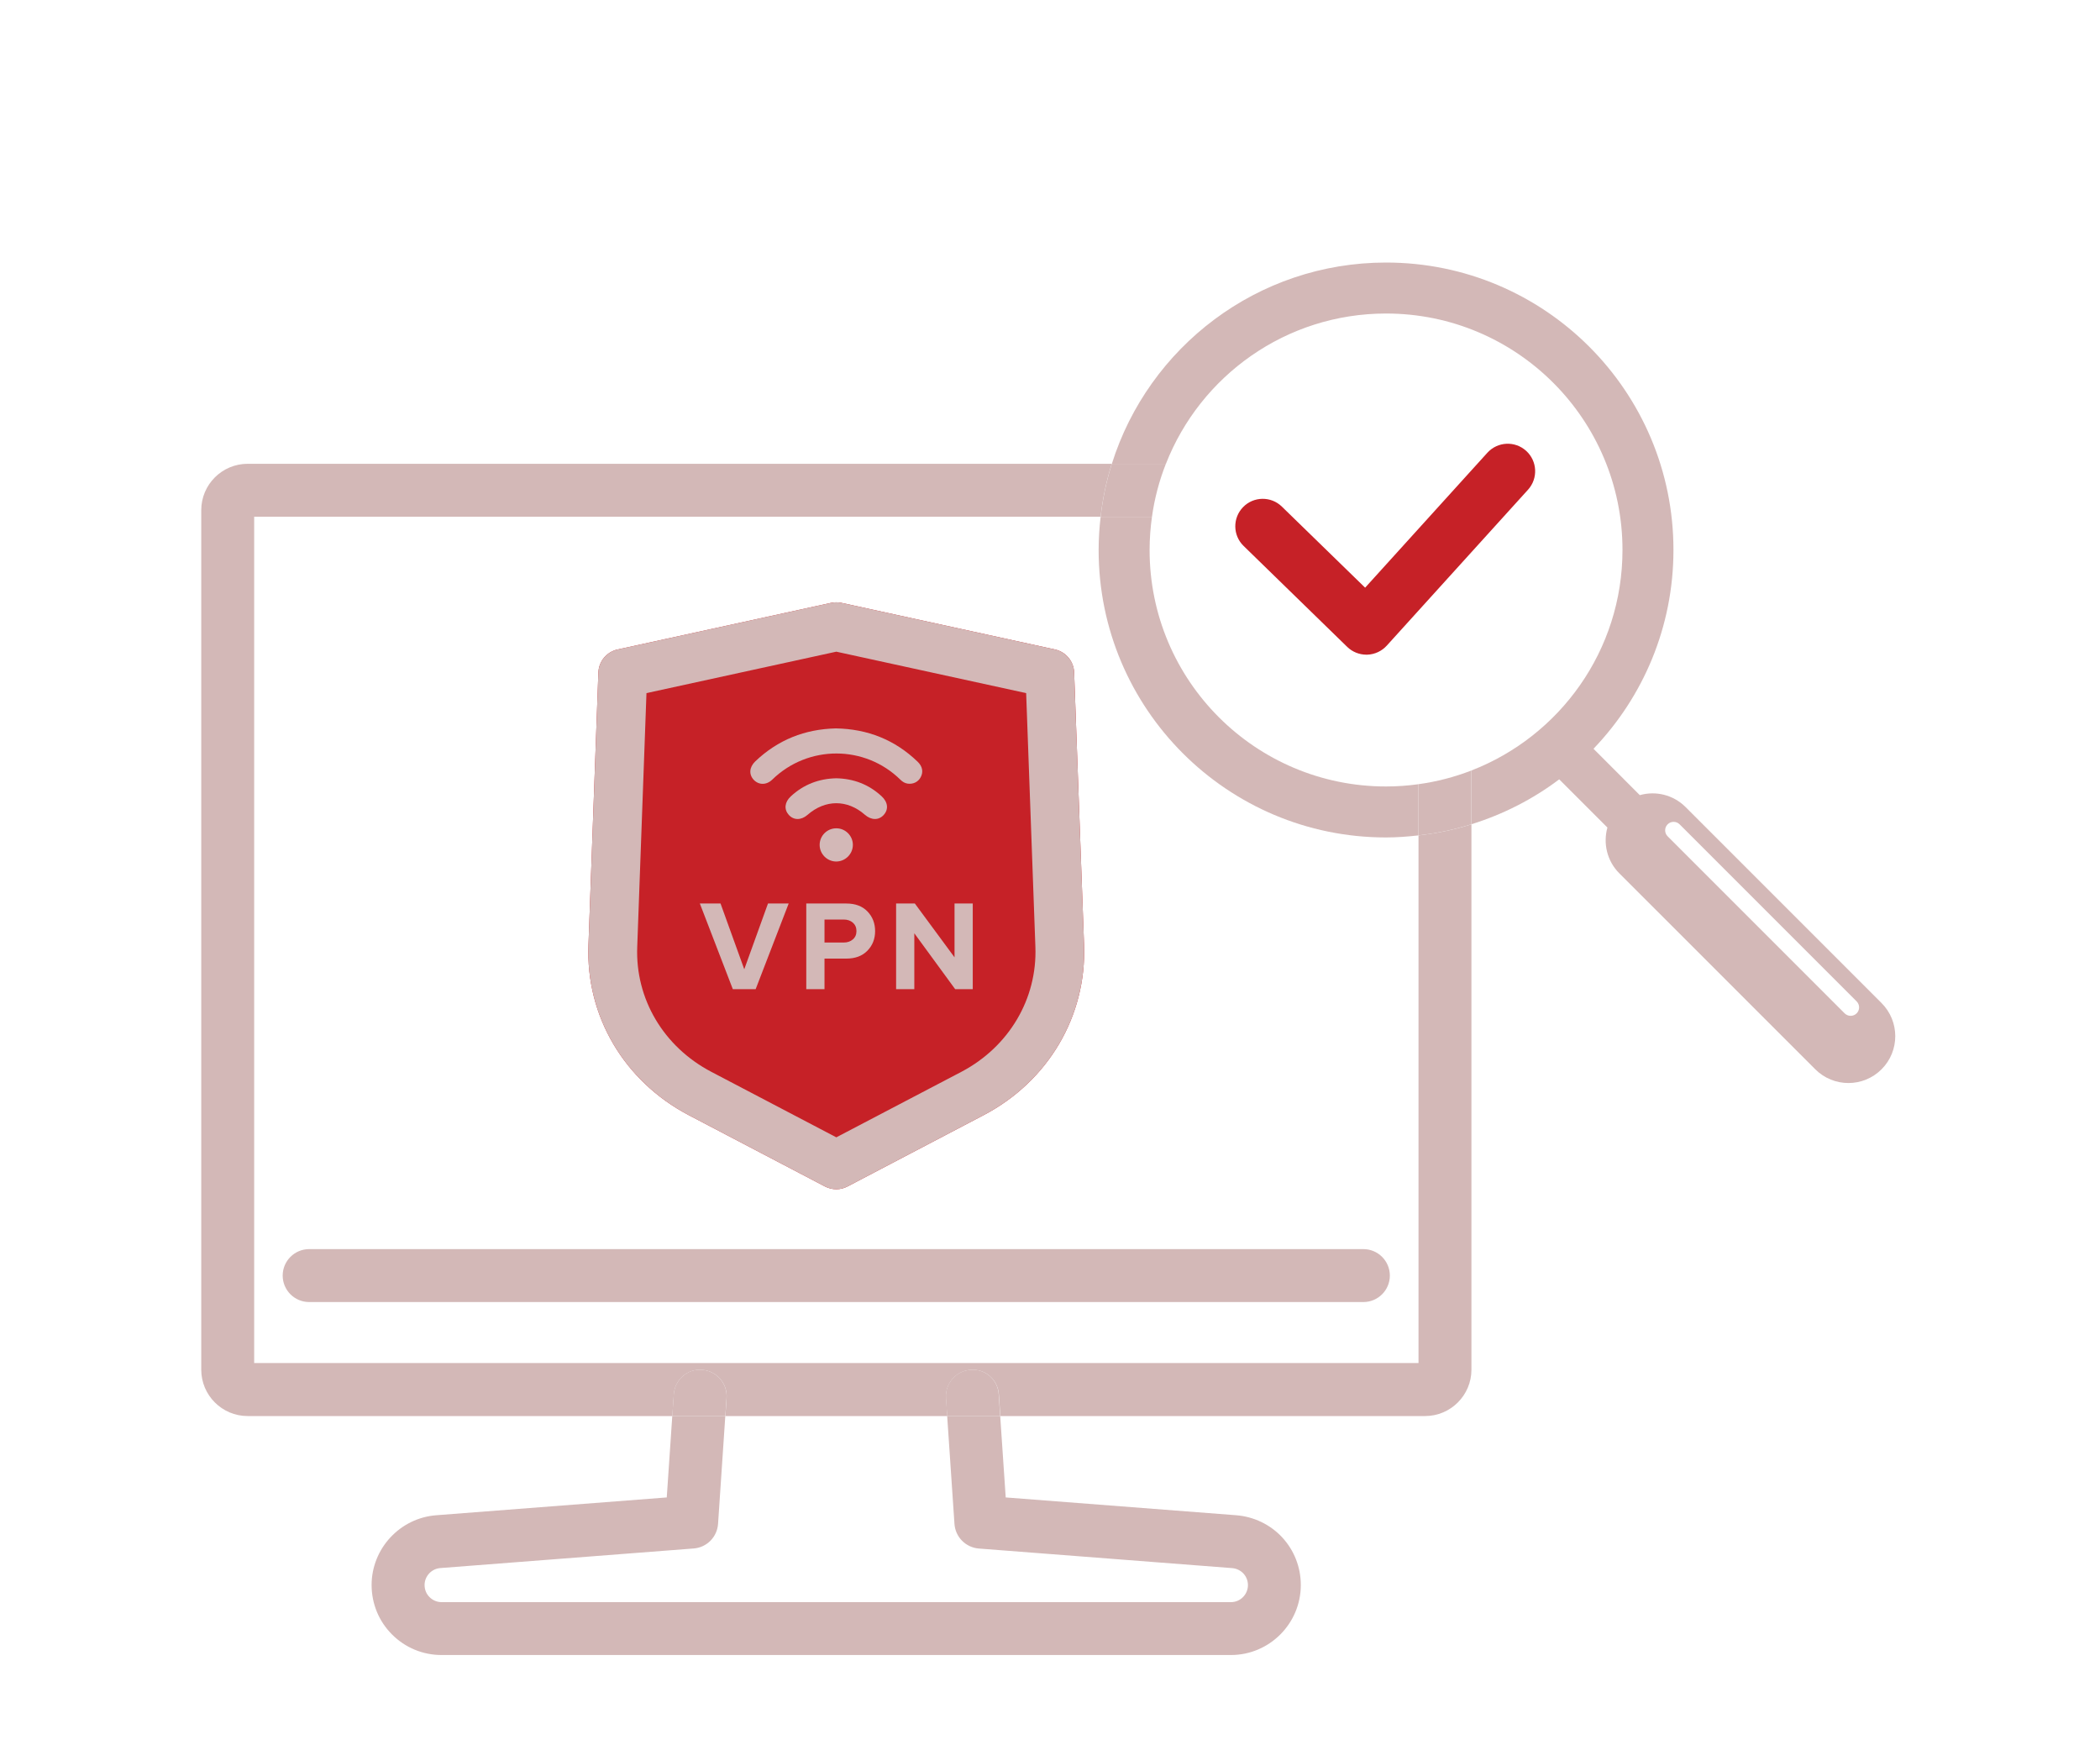 <svg width="180" height="150" viewBox="0 0 180 150" fill="none" xmlns="http://www.w3.org/2000/svg">
<path d="M117.119 56.106C116.507 56.106 115.917 55.867 115.476 55.44L106.593 46.786C105.662 45.882 105.644 44.392 106.548 43.461C107.453 42.529 108.947 42.511 109.874 43.416L117.011 50.364L127.487 38.803C128.364 37.84 129.845 37.764 130.812 38.637C131.775 39.51 131.847 40.999 130.979 41.962L118.865 55.332C118.437 55.804 117.834 56.084 117.195 56.106C117.168 56.106 117.146 56.106 117.119 56.106Z" fill="#C62127"/>
<path d="M71.684 101.92C71.351 101.92 71.018 101.839 70.712 101.682L59.021 95.562C53.491 92.655 50.201 87.07 50.44 80.986L51.29 57.627C51.326 56.673 52.001 55.863 52.933 55.66L71.234 51.664C71.527 51.601 71.833 51.601 72.125 51.664L90.427 55.66C91.358 55.863 92.033 56.673 92.069 57.627L92.92 80.991C93.14 87.066 89.86 92.646 84.352 95.548L72.643 101.682C72.35 101.839 72.017 101.92 71.684 101.92Z" fill="#C62127"/>
<path d="M71.684 101.92C71.351 101.92 71.018 101.839 70.712 101.682L59.021 95.562C53.491 92.655 50.201 87.07 50.44 80.986L51.29 57.627C51.326 56.673 52.001 55.863 52.933 55.66L71.234 51.664C71.527 51.601 71.833 51.601 72.125 51.664L90.427 55.66C91.358 55.863 92.038 56.673 92.069 57.627L92.92 80.991C93.14 87.066 89.86 92.646 84.352 95.548L72.643 101.682C72.35 101.839 72.017 101.92 71.684 101.92ZM55.412 59.4L54.62 81.139C54.445 85.603 56.875 89.707 60.965 91.854L71.684 97.47L82.417 91.849C86.485 89.703 88.915 85.599 88.748 81.144L87.956 59.4L71.684 55.849L55.412 59.4Z" fill="#D3B8B7"/>
<path d="M64.771 84.771H62.813L59.987 77.431H61.76L63.794 83.066L65.828 77.431H67.601L64.771 84.771Z" fill="#D3B8B7"/>
<path d="M70.671 84.771H69.109V77.431H72.543C73.312 77.431 73.915 77.656 74.352 78.111C74.788 78.561 75.009 79.124 75.009 79.799C75.009 80.465 74.788 81.027 74.347 81.477C73.906 81.927 73.308 82.152 72.543 82.152H70.671V84.771ZM72.322 80.775C72.637 80.775 72.898 80.685 73.105 80.505C73.312 80.325 73.411 80.087 73.411 79.794C73.411 79.493 73.308 79.254 73.105 79.074C72.898 78.894 72.637 78.804 72.322 78.804H70.671V80.775H72.322Z" fill="#D3B8B7"/>
<path d="M83.379 84.771H81.871L78.37 79.983V84.771H76.809V77.431H78.415L81.817 82.044V77.431H83.379V84.771Z" fill="#D3B8B7"/>
<path d="M71.654 62.424C74.368 62.474 76.703 63.401 78.652 65.277C79.075 65.682 79.156 66.154 78.917 66.605C78.701 67.014 78.274 67.221 77.801 67.158C77.554 67.122 77.356 66.996 77.185 66.829C74.147 63.837 69.278 63.815 66.196 66.811C65.701 67.293 65.044 67.288 64.612 66.838C64.18 66.384 64.216 65.754 64.729 65.259C66.668 63.405 68.99 62.483 71.654 62.424Z" fill="#D3B8B7"/>
<path d="M71.681 66.699C73.171 66.731 74.467 67.225 75.561 68.234C76.114 68.742 76.177 69.363 75.745 69.84C75.322 70.312 74.678 70.303 74.129 69.822C72.626 68.504 70.732 68.508 69.22 69.831C68.675 70.308 68.028 70.308 67.605 69.831C67.191 69.363 67.249 68.751 67.775 68.256C68.878 67.23 70.188 66.731 71.681 66.699Z" fill="#D3B8B7"/>
<path d="M73.103 72.405C73.103 73.192 72.446 73.841 71.659 73.832C70.889 73.823 70.255 73.179 70.255 72.409C70.255 71.618 70.907 70.974 71.699 70.987C72.469 70.992 73.103 71.631 73.103 72.405Z" fill="#D3B8B7"/>
<path d="M81.811 130.599C81.888 131.724 82.775 132.62 83.9 132.71L105.612 134.388C105.99 134.42 106.332 134.586 106.58 134.852C106.827 135.122 106.967 135.473 106.967 135.842C106.967 136.647 106.314 137.304 105.513 137.304H37.851C37.464 137.304 37.095 137.151 36.816 136.872C36.541 136.598 36.393 136.233 36.393 135.837C36.393 135.081 36.983 134.442 37.743 134.384L59.46 132.705C60.585 132.62 61.471 131.72 61.548 130.595L62.169 121.347H57.624L57.151 128.331L37.397 129.857C34.287 130.091 31.852 132.714 31.852 135.833C31.852 137.439 32.474 138.947 33.603 140.076C34.737 141.21 36.245 141.836 37.846 141.836H105.504C108.807 141.836 111.498 139.145 111.498 135.833C111.498 134.316 110.931 132.867 109.905 131.756C108.879 130.653 107.48 129.978 105.963 129.857L86.204 128.331L85.731 121.347H81.186L81.811 130.599Z" fill="#D3B8B7"/>
<path d="M121.574 116.815H21.786V44.285H94.335C94.515 42.723 94.835 41.206 95.293 39.748H21.224C19.032 39.748 17.25 41.531 17.25 43.722V117.382C17.25 119.574 19.032 121.356 21.224 121.356H57.629L57.755 119.506C57.836 118.255 58.907 117.292 60.171 117.396C61.422 117.481 62.367 118.561 62.282 119.812L62.178 121.356H81.195L81.091 119.812C81.006 118.561 81.951 117.481 83.202 117.396C84.48 117.297 85.537 118.26 85.618 119.506L85.745 121.356H122.149C124.341 121.356 126.123 119.574 126.123 117.382V70.645C124.665 71.1 123.148 71.419 121.587 71.595V116.815H121.574Z" fill="#D3B8B7"/>
<path d="M62.277 119.808C62.362 118.557 61.417 117.477 60.166 117.391C58.902 117.288 57.836 118.251 57.75 119.502L57.624 121.351H62.169L62.277 119.808Z" fill="#D3B8B7"/>
<path d="M83.193 117.391C81.942 117.477 80.997 118.557 81.082 119.808L81.186 121.351H85.731L85.605 119.502C85.528 118.251 84.475 117.292 83.193 117.391Z" fill="#D3B8B7"/>
<path d="M116.862 107.05H26.497C25.247 107.05 24.23 108.067 24.23 109.318C24.23 110.569 25.247 111.586 26.497 111.586H116.862C118.113 111.586 119.13 110.569 119.13 109.318C119.13 108.067 118.113 107.05 116.862 107.05Z" fill="#D3B8B7"/>
<path d="M98.537 47.138C98.537 46.17 98.609 45.221 98.74 44.289H94.339C94.231 45.225 94.168 46.175 94.168 47.138C94.168 60.741 105.197 71.77 118.801 71.77C119.741 71.77 120.659 71.698 121.573 71.595V67.207C120.664 67.334 119.741 67.401 118.801 67.401C107.609 67.401 98.537 58.329 98.537 47.138Z" fill="#D3B8B7"/>
<path d="M161.273 85.959L144.483 69.169C143.417 68.103 141.905 67.761 140.555 68.144L136.586 64.17C140.825 59.746 143.439 53.748 143.439 47.133C143.439 33.529 132.41 22.5 118.806 22.5C107.777 22.5 98.444 29.75 95.303 39.744H99.938C102.89 32.206 110.225 26.869 118.806 26.869C129.998 26.869 139.07 35.941 139.07 47.133C139.07 55.746 133.692 63.099 126.114 66.033V70.641C128.859 69.786 131.406 68.481 133.647 66.789L137.778 70.92C137.4 72.275 137.738 73.787 138.804 74.849L155.594 91.638C157.164 93.209 159.707 93.209 161.277 91.638C162.843 90.072 162.843 87.529 161.273 85.959ZM159.14 86.846C159 86.985 158.811 87.057 158.627 87.057C158.442 87.057 158.258 86.985 158.114 86.846L142.94 71.671C142.656 71.388 142.656 70.929 142.94 70.645C143.223 70.362 143.682 70.362 143.966 70.645L159.14 85.82C159.423 86.103 159.423 86.562 159.14 86.846Z" fill="#D3B8B7"/>
<path d="M98.741 44.285C98.961 42.705 99.366 41.188 99.933 39.748H95.298C94.839 41.206 94.52 42.723 94.34 44.285H98.741Z" fill="#D3B8B7"/>
<path d="M121.573 67.207V71.595C123.135 71.419 124.651 71.1 126.109 70.645V66.037C124.669 66.591 123.153 66.992 121.573 67.207Z" fill="#D3B8B7"/>
</svg>
